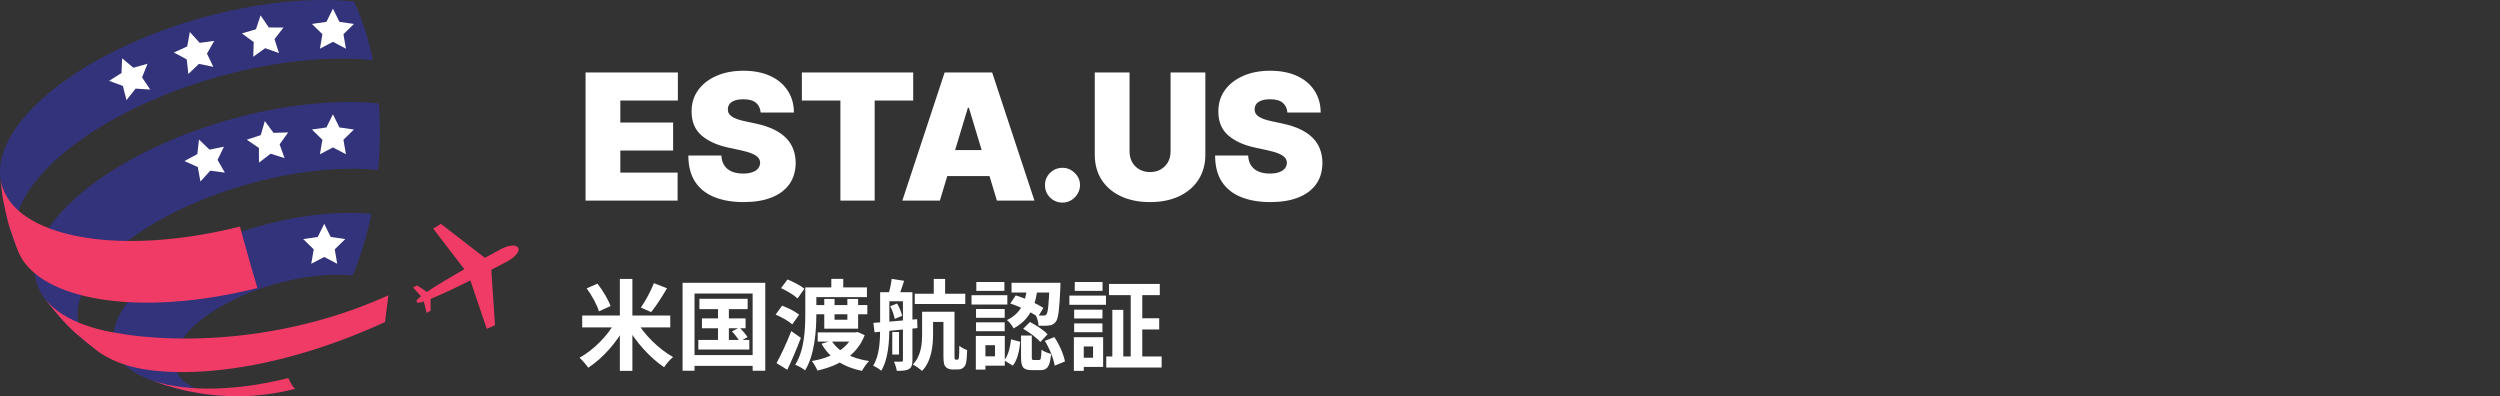<svg xmlns="http://www.w3.org/2000/svg" width="511" height="81" viewBox="0 0 511 81" fill="none"><rect x="0" y="0" width="511" height="81" fill="#333333" stroke="none"/><path d="M119.688 41V14.818H138.557V20.546H126.795V25.046H137.585V30.773H126.795V35.273H138.506V41H119.688ZM155.476 23C155.407 22.148 155.088 21.483 154.517 21.006C153.954 20.528 153.098 20.29 151.947 20.29C151.214 20.29 150.613 20.379 150.145 20.558C149.684 20.729 149.344 20.963 149.122 21.261C148.9 21.56 148.785 21.901 148.777 22.284C148.76 22.599 148.815 22.885 148.943 23.141C149.079 23.388 149.292 23.614 149.582 23.818C149.872 24.014 150.243 24.193 150.694 24.355C151.146 24.517 151.683 24.662 152.305 24.79L154.453 25.25C155.902 25.557 157.142 25.962 158.173 26.465C159.204 26.967 160.048 27.56 160.704 28.241C161.361 28.915 161.842 29.673 162.149 30.517C162.464 31.361 162.626 32.281 162.635 33.278C162.626 35 162.196 36.457 161.344 37.651C160.491 38.844 159.273 39.751 157.687 40.374C156.111 40.996 154.214 41.307 151.998 41.307C149.723 41.307 147.737 40.97 146.041 40.297C144.354 39.624 143.041 38.588 142.104 37.19C141.175 35.784 140.706 33.986 140.697 31.796H147.447C147.49 32.597 147.69 33.27 148.048 33.815C148.406 34.361 148.909 34.774 149.557 35.055C150.213 35.337 150.993 35.477 151.896 35.477C152.655 35.477 153.29 35.383 153.801 35.196C154.312 35.008 154.7 34.749 154.964 34.416C155.229 34.084 155.365 33.705 155.373 33.278C155.365 32.878 155.233 32.528 154.977 32.23C154.73 31.923 154.321 31.651 153.75 31.412C153.179 31.165 152.407 30.935 151.436 30.722L148.828 30.159C146.51 29.656 144.682 28.817 143.344 27.641C142.014 26.456 141.354 24.841 141.362 22.796C141.354 21.134 141.797 19.68 142.692 18.436C143.595 17.183 144.844 16.207 146.437 15.508C148.04 14.81 149.876 14.46 151.947 14.46C154.061 14.46 155.889 14.814 157.432 15.521C158.974 16.229 160.163 17.226 160.998 18.513C161.842 19.791 162.268 21.287 162.277 23H155.476ZM163.903 20.546V14.818H186.658V20.546H178.783V41H171.778V20.546H163.903ZM192.11 41H184.439L193.081 14.818H202.797L211.439 41H203.769L198.042 22.028H197.837L192.11 41ZM190.678 30.671H205.099V35.989H190.678V30.671ZM217.179 41.409C216.19 41.409 215.342 41.064 214.635 40.374C213.936 39.675 213.591 38.827 213.599 37.83C213.591 36.858 213.936 36.027 214.635 35.337C215.342 34.646 216.19 34.301 217.179 34.301C218.116 34.301 218.943 34.646 219.659 35.337C220.383 36.027 220.75 36.858 220.758 37.83C220.75 38.494 220.575 39.099 220.234 39.645C219.902 40.182 219.467 40.612 218.93 40.936C218.393 41.251 217.809 41.409 217.179 41.409ZM239.265 14.818H246.373V31.591C246.373 33.585 245.896 35.311 244.942 36.769C243.996 38.217 242.675 39.338 240.978 40.131C239.282 40.915 237.314 41.307 235.072 41.307C232.814 41.307 230.836 40.915 229.14 40.131C227.444 39.338 226.123 38.217 225.177 36.769C224.24 35.311 223.771 33.585 223.771 31.591V14.818H230.879V30.977C230.879 31.787 231.058 32.511 231.416 33.151C231.774 33.781 232.268 34.276 232.899 34.633C233.538 34.992 234.263 35.17 235.072 35.17C235.89 35.17 236.615 34.992 237.246 34.633C237.876 34.276 238.371 33.781 238.728 33.151C239.086 32.511 239.265 31.787 239.265 30.977V14.818ZM263.145 23C263.077 22.148 262.757 21.483 262.186 21.006C261.624 20.528 260.767 20.29 259.617 20.29C258.884 20.29 258.283 20.379 257.814 20.558C257.354 20.729 257.013 20.963 256.791 21.261C256.57 21.56 256.455 21.901 256.446 22.284C256.429 22.599 256.485 22.885 256.613 23.141C256.749 23.388 256.962 23.614 257.252 23.818C257.541 24.014 257.912 24.193 258.364 24.355C258.816 24.517 259.353 24.662 259.975 24.79L262.122 25.25C263.571 25.557 264.811 25.962 265.843 26.465C266.874 26.967 267.718 27.56 268.374 28.241C269.03 28.915 269.512 29.673 269.818 30.517C270.134 31.361 270.296 32.281 270.304 33.278C270.296 35 269.865 36.457 269.013 37.651C268.161 38.844 266.942 39.751 265.357 40.374C263.78 40.996 261.884 41.307 259.668 41.307C257.392 41.307 255.407 40.97 253.711 40.297C252.023 39.624 250.711 38.588 249.773 37.19C248.844 35.784 248.375 33.986 248.367 31.796H255.117C255.159 32.597 255.36 33.27 255.718 33.815C256.076 34.361 256.578 34.774 257.226 35.055C257.882 35.337 258.662 35.477 259.566 35.477C260.324 35.477 260.959 35.383 261.47 35.196C261.982 35.008 262.37 34.749 262.634 34.416C262.898 34.084 263.034 33.705 263.043 33.278C263.034 32.878 262.902 32.528 262.647 32.23C262.399 31.923 261.99 31.651 261.419 31.412C260.848 31.165 260.077 30.935 259.105 30.722L256.497 30.159C254.179 29.656 252.351 28.817 251.013 27.641C249.684 26.456 249.023 24.841 249.032 22.796C249.023 21.134 249.466 19.68 250.361 18.436C251.265 17.183 252.513 16.207 254.107 15.508C255.709 14.81 257.546 14.46 259.617 14.46C261.73 14.46 263.559 14.814 265.101 15.521C266.644 16.229 267.833 17.226 268.668 18.513C269.512 19.791 269.938 21.287 269.946 23H263.145Z" fill="white"></path><path d="M119 64.5V66.92H137V64.5H119ZM126.7 57.02V75.8H129.26V57.02H126.7ZM133.66 57.88C133.04 59.48 131.92 61.54 131 62.86L133.1 63.8C134.08 62.58 135.3 60.7 136.34 58.92L133.66 57.88ZM119.92 58.94C120.98 60.4 122.06 62.36 122.42 63.64L124.8 62.56C124.34 61.26 123.22 59.38 122.12 57.98L119.92 58.94ZM125.76 65.76C124.24 68.6 121.3 71.56 118.46 73.12C119.02 73.62 119.82 74.56 120.24 75.16C123.18 73.24 126.08 70 127.86 66.58L125.76 65.76ZM130.1 65.62L128.02 66.46C129.88 69.82 132.84 73.12 135.74 75.06C136.16 74.4 136.98 73.44 137.58 72.98C134.72 71.4 131.66 68.4 130.1 65.62ZM142.96 61.08V63.18H152.82V61.08H142.96ZM143.48 65.08V67.1H152.4V65.08H143.48ZM142.74 69.48V71.44H153.16V69.48H142.74ZM146.76 61.74V70.52H148.98V61.74H146.76ZM149.62 67.74C150.2 68.36 150.88 69.24 151.2 69.8L152.8 68.9C152.46 68.36 151.74 67.52 151.14 66.94L149.62 67.74ZM139.52 57.8V75.78H141.96V60H153.84V75.78H156.42V57.8H139.52ZM140.84 72.58V74.78H155.02V72.58H140.84ZM165.68 58.74V60.74H177.2V58.74H165.68ZM166.38 62.36V64.24H177.28V62.36H166.38ZM167.14 67.94V69.82H175.2V67.94H167.14ZM164.6 58.74V64.18C164.6 67.24 164.44 71.58 162.54 74.56C163.12 74.76 164.12 75.32 164.56 75.7C166.54 72.5 166.86 67.54 166.86 64.18V58.74H164.6ZM169.92 57V60.06H172.36V57H169.92ZM168.48 61.1V67.18H175.4V61.1H173.2V65.36H170.58V61.1H168.48ZM174.44 67.94V68.26C173.26 71.32 169.9 73.12 165.94 73.8C166.34 74.28 166.86 75.18 167.08 75.74C171.5 74.74 175.16 72.66 176.74 68.5L175.28 67.86L174.88 67.94H174.44ZM169.98 69.64L167.92 70.26C169.56 73.18 172.32 75.02 176.2 75.8C176.5 75.2 177.14 74.28 177.64 73.8C174.04 73.26 171.28 71.82 169.98 69.64ZM159.64 58.9C160.82 59.42 162.32 60.32 163.02 61L164.42 59.02C163.66 58.38 162.12 57.58 160.96 57.12L159.64 58.9ZM158.54 64.3C159.74 64.8 161.24 65.66 161.94 66.3L163.34 64.32C162.56 63.68 161.04 62.9 159.86 62.48L158.54 64.3ZM158.72 74.22L160.92 75.58C161.88 73.58 162.88 71.24 163.7 69.06L161.74 67.68C160.8 70.08 159.6 72.64 158.72 74.22ZM190.86 57.02V61.04H193.18V57.02H190.86ZM186.98 60.04V62.14H197.3V60.04H186.98ZM189.68 63.72V65.8H194.08V63.72H189.68ZM188.48 63.72V68.22C188.48 70.22 188.32 72.72 186.58 74.5C187.1 74.74 188.06 75.44 188.46 75.82C190.4 73.86 190.72 70.66 190.72 68.26V63.72H188.48ZM182.38 67.86V72.46H183.76V67.86H182.38ZM180.84 59.72V61.58H185.06V59.72H180.84ZM184.56 59.72V73.62C184.56 73.84 184.5 73.92 184.26 73.92C184.06 73.94 183.38 73.94 182.72 73.92C182.96 74.4 183.24 75.26 183.3 75.8C184.44 75.8 185.22 75.76 185.78 75.44C186.34 75.1 186.5 74.56 186.5 73.64V59.72H184.56ZM179.9 59.72V67.04C179.9 69.5 179.8 72.6 178.48 74.74C178.94 74.94 179.78 75.46 180.12 75.78C181.56 73.48 181.78 69.76 181.78 67.04V59.72H179.9ZM178.52 66L178.76 67.92C181.12 67.68 184.4 67.36 187.52 67.06L187.46 65.24C184.22 65.54 180.8 65.84 178.52 66ZM181.96 62.6C182.4 63.4 182.76 64.48 182.88 65.18L184.38 64.56C184.26 63.86 183.84 62.8 183.36 62.04L181.96 62.6ZM182.26 57C182.16 57.94 181.88 59.24 181.6 60.14L183.72 60.52C184.02 59.76 184.42 58.58 184.8 57.4L182.26 57ZM192.84 63.72V72.72C192.84 74.2 192.98 74.66 193.32 75.02C193.66 75.38 194.2 75.52 194.68 75.52C194.94 75.52 195.38 75.52 195.7 75.52C196.1 75.52 196.54 75.44 196.82 75.22C197.14 75 197.34 74.68 197.46 74.18C197.58 73.72 197.66 72.52 197.68 71.56C197.16 71.38 196.48 71.02 196.08 70.68C196.08 71.68 196.06 72.46 196.02 72.84C195.98 73.18 195.96 73.36 195.9 73.42C195.84 73.5 195.74 73.52 195.64 73.52C195.56 73.52 195.42 73.52 195.36 73.52C195.26 73.52 195.2 73.48 195.16 73.42C195.12 73.34 195.1 73.1 195.1 72.66V63.72H192.84ZM209.96 58.62C209.66 61.12 209.06 63.88 205.82 65.42C206.3 65.8 206.92 66.58 207.18 67.12C210.86 65.18 211.74 61.88 212.12 58.62H209.96ZM206.5 62.04C208.46 62.66 210.84 63.84 212.14 64.78L213.28 62.94C211.94 62.08 209.6 60.98 207.62 60.38L206.5 62.04ZM214.52 57.8V58.16C214.38 62.36 214.2 63.88 213.88 64.26C213.72 64.46 213.54 64.52 213.28 64.5C212.98 64.5 212.38 64.5 211.7 64.44C212.02 65.02 212.26 65.92 212.28 66.58C213.16 66.6 213.98 66.6 214.46 66.52C215.04 66.44 215.42 66.26 215.8 65.76C216.34 65.12 216.54 63.24 216.74 58.68C216.76 58.4 216.76 57.8 216.76 57.8H214.52ZM208.7 68.58V73C208.7 75 209.08 75.66 210.94 75.66C211.32 75.66 212.24 75.66 212.6 75.66C214.04 75.66 214.62 74.98 214.84 72.34C214.24 72.18 213.3 71.84 212.88 71.48C212.82 73.34 212.74 73.58 212.36 73.58C212.16 73.58 211.5 73.58 211.32 73.58C210.94 73.58 210.9 73.52 210.9 72.96V68.58H208.7ZM206.66 69.36C206.48 71 206.08 72.66 205.26 73.66L207.02 74.74C207.98 73.56 208.36 71.66 208.54 69.86L206.66 69.36ZM209.14 67.2C210.42 67.94 211.94 69.08 212.64 69.9L214.12 68.34C213.38 67.5 211.8 66.46 210.52 65.82L209.14 67.2ZM213.56 69.68C214.54 71.22 215.36 73.34 215.58 74.74L217.68 73.88C217.42 72.46 216.54 70.42 215.5 68.9L213.56 69.68ZM206.76 57.8V59.8H215.54V57.8H206.76ZM199.5 63.16V64.96H205.36V63.16H199.5ZM199.56 57.64V59.46H205.3V57.64H199.56ZM199.5 65.88V67.7H205.36V65.88H199.5ZM198.58 60.34V62.24H205.9V60.34H198.58ZM200.54 68.66V70.56H203.38V72.84H200.54V74.74H205.38V68.66H200.54ZM199.46 68.66V75.54H201.42V68.66H199.46ZM226.68 58.04V60.32H237.06V58.04H226.68ZM226.12 72.86V75.12H237.44V72.86H226.12ZM232.5 65.06V67.34H236.94V65.06H232.5ZM231.12 58.98V74.18H233.48V58.98H231.12ZM227.36 63.34V73.88H229.6V63.34H227.36ZM219.56 63.3V65.1H225.34V63.3H219.56ZM219.68 57.64V59.46H225.36V57.64H219.68ZM219.56 66.1V67.9H225.34V66.1H219.56ZM218.58 60.42V62.3H226.06V60.42H218.58ZM220.66 68.92V70.82H223.42V73.12H220.66V75H225.48V68.92H220.66ZM219.5 68.92V75.8H221.52V68.92H219.5Z" fill="white"></path><g clip-path="url(#clip0_519_250)"><path d="M102.48 50.869C102.299 50.965 100.954 51.674 99.081 52.709V52.677L90.117 45.747L88.546 46.725L94.913 55.032C92.142 56.607 89.207 58.338 87.261 59.671L85.248 58.334L84.442 58.773L86.053 60.561C85.697 60.816 85.376 61.118 85.099 61.459L85.34 61.914C85.778 61.871 86.209 61.773 86.621 61.62L87.209 63.951L88.014 63.512V61.096C90.217 60.21 93.29 58.741 96.141 57.315L99.496 67.225L101.179 66.468L100.422 55.165H100.386C102.279 54.187 103.628 53.47 103.805 53.373C104.731 52.878 106.411 51.581 105.911 50.651C105.412 49.721 103.402 50.377 102.48 50.869Z" fill="#EF3B65"></path><path d="M50.465 80.96C47.711 81.008 47.545 81.012 45.943 80.932C44.125 80.839 42.314 80.644 40.518 80.348C38.235 79.967 35.981 79.429 33.772 78.737C32.709 78.359 31.284 77.883 30.236 77.465C19.387 73.192 21.107 63.11 34.529 54.368C46.337 46.677 63.425 42.485 75.929 43.725C75.038 48.023 73.765 52.233 72.127 56.305C63.481 55.447 51.669 58.346 43.51 63.661C33.845 69.959 32.955 77.263 41.537 79.981C44.356 80.871 47.831 81.157 51.577 80.915L50.465 80.976" fill="#33337B"></path><path d="M15.203 67.865C11.981 64.644 11.578 64.213 9.476 61.463L8.932 60.718C4.1 53.981 8.719 44.14 22.259 35.318C37.997 25.066 60.779 19.477 77.431 21.132C77.769 25.667 77.717 30.224 77.274 34.75C62.72 33.304 42.834 38.185 29.097 47.136C15.36 56.087 12.142 66.271 20.205 71.964C18.662 70.78 16.6 69.198 15.183 67.865" fill="#33337B"></path><path d="M1.808 45.98C1.438 44.466 0.93 42.457 0.641 40.927C0.435 39.381 0.145 37.303 0.024 35.765C-0.378 29.475 4.893 21.865 15.61 14.883C31.795 4.341 55.217 -1.405 72.365 0.294C73.461 2.694 74.374 5.173 75.096 7.711C75.526 9.209 75.901 10.739 76.223 12.289C58.862 10.566 35.146 16.384 18.763 27.059C5.977 35.386 0.842 44.591 3.746 51.465C3.129 49.83 2.272 47.659 1.808 45.98Z" fill="#33337B"></path><path d="M40.67 28.517L42.833 30.59L45.773 29.978L44.468 32.68L45.958 35.285L42.986 34.883L40.968 37.102L40.433 34.15L37.698 32.918L40.34 31.496L40.67 28.517Z" fill="white"></path><path d="M54.133 24.74L55.905 27.156L58.906 27.067L57.154 29.499L58.164 32.322L55.309 31.412L52.937 33.244L52.925 30.248L50.444 28.557L53.296 27.619L54.133 24.74Z" fill="white"></path><path d="M68.052 23.358L69.377 26.048L72.345 26.475L70.198 28.569L70.706 31.525L68.052 30.131L65.394 31.525L65.901 28.569L63.755 26.475L66.723 26.048L68.052 23.358Z" fill="white"></path><path d="M66.272 45.747L67.6 48.437L70.569 48.867L68.422 50.961L68.925 53.917L66.272 52.524L63.618 53.917L64.125 50.961L61.978 48.867L64.947 48.437L66.272 45.747Z" fill="white"></path><path d="M24.961 11.927L27.264 13.844L30.152 13.03L29.04 15.817L30.703 18.309L27.715 18.112L25.855 20.467L25.118 17.564L22.303 16.521L24.84 14.923L24.961 11.927Z" fill="white"></path><path d="M38.802 6.543L40.82 8.762L43.792 8.355L42.302 10.961L43.603 13.662L40.667 13.054L38.5 15.124L38.174 12.144L35.532 10.727L38.267 9.495L38.802 6.543Z" fill="white"></path><path d="M53.26 3.137L54.948 5.617L57.948 5.629L56.111 8.001L57.026 10.856L54.203 9.845L51.766 11.597L51.859 8.597L49.442 6.825L52.318 5.984L53.26 3.137Z" fill="white"></path><path d="M68.052 1.776L69.377 4.466L72.345 4.896L70.198 6.99L70.706 9.946L68.052 8.549L65.394 9.946L65.901 6.99L63.755 4.896L66.723 4.466L68.052 1.776Z" fill="white"></path><path d="M58.922 77.275C48.947 79.788 38.822 80.219 31.674 77.96C31.171 77.799 30.695 77.63 30.236 77.448C31.296 77.851 32.697 78.375 33.772 78.721C37.397 79.744 37.759 79.852 40.518 80.332C42.313 80.633 44.124 80.831 45.942 80.924C48.894 81.012 48.894 81.012 50.465 80.952L51.577 80.891C54.544 80.689 57.486 80.217 60.368 79.482C60.034 79.357 59.562 78.604 58.922 77.267" fill="#EF3B65"></path><path d="M79.388 60.363C53.695 71.98 27.977 69.826 18.453 66.806C13.918 65.373 10.753 63.275 8.933 60.73L9.476 61.475C12.412 65.099 12.718 65.501 15.203 67.877C16.673 69.154 18.674 70.805 20.225 71.976C21.935 73.138 23.814 74.03 25.794 74.622C34.111 77.255 53.695 77.271 78.7 65.832L79.388 60.363Z" fill="#EF3B65"></path><path d="M49.048 46.306C35.375 49.753 21.494 50.333 11.699 47.245C4.197 44.873 0.343 40.725 0.021 35.765C0.182 37.315 0.391 39.389 0.637 40.927C0.967 42.449 1.394 44.478 1.805 45.98C2.352 47.635 3.093 49.846 3.742 51.465C5.248 55.028 8.913 57.964 14.796 59.824C24.711 62.965 38.766 62.365 52.612 58.874C52.209 57.501 51.782 56.055 51.351 54.561C50.578 51.875 49.809 49.113 49.044 46.306" fill="#EF3B65"></path></g><defs><clipPath id="clip0_519_250"><rect width="106" height="81" fill="white"></rect></clipPath></defs></svg>